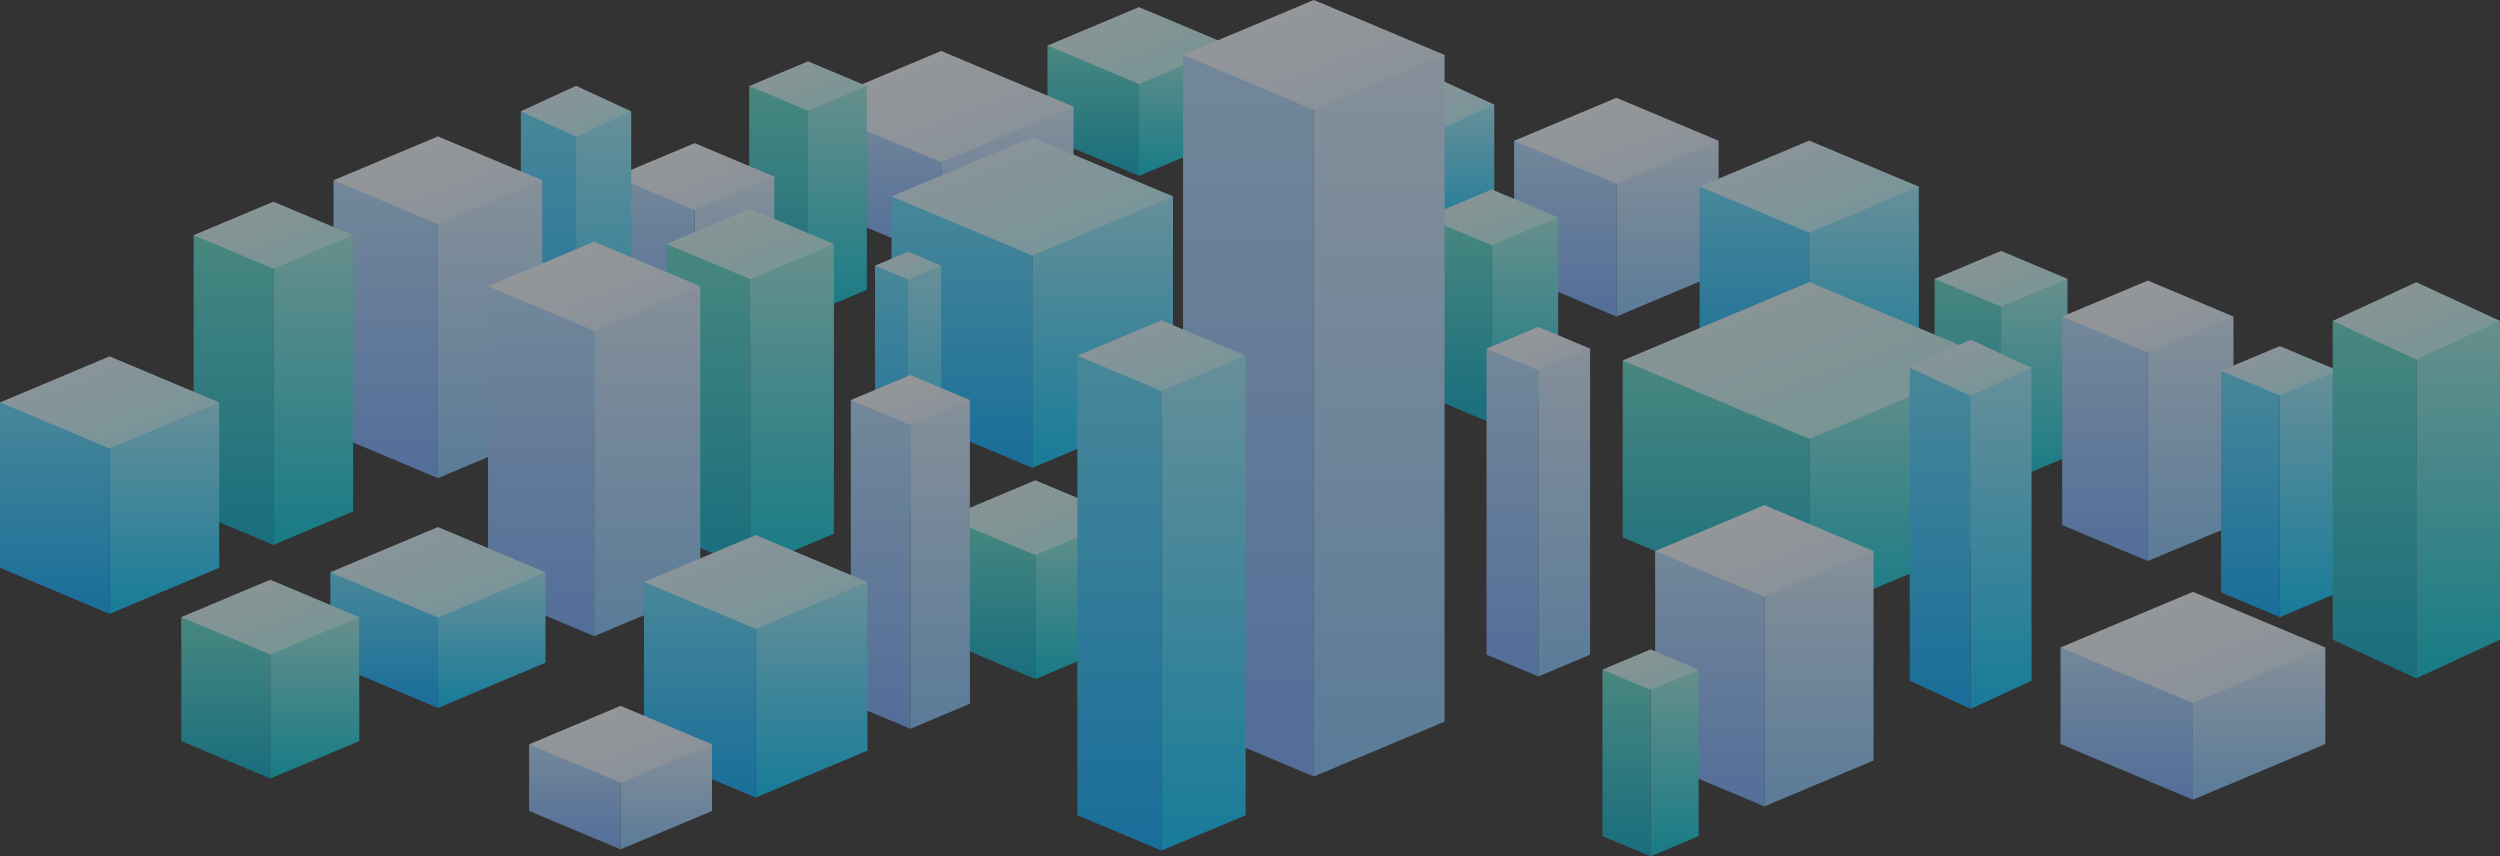 <svg width="1670" height="572" viewBox="0 0 1670 572" fill="none" xmlns="http://www.w3.org/2000/svg">
<rect x="0" y="0" width="1670" height="572" fill="#333333" stroke="none"/>
<g opacity="0.5" clip-path="url(#clip0_8699_320)">
<path d="M760.851 30.457H699.703V91.807L760.851 117.489V30.457Z" fill="url(#paint0_linear_8699_320)"/>
<path d="M822 30.457H760.852V117.489L822 91.807V30.457Z" fill="url(#paint1_linear_8699_320)"/>
<path d="M760.851 56.14L699.703 30.457L760.851 4.752L821.999 30.457L760.851 56.14Z" fill="url(#paint2_linear_8699_320)"/>
<path d="M628.702 71.22H540.25V135.7L628.702 172.875V71.22Z" fill="url(#paint3_linear_8699_320)"/>
<path d="M717.155 71.22H628.703V172.875L717.155 135.7V71.22Z" fill="url(#paint4_linear_8699_320)"/>
<path d="M628.702 108.372L540.25 71.22L628.702 34.045L717.154 71.22L628.702 108.372Z" fill="url(#paint5_linear_8699_320)"/>
<path d="M539.748 57.488H500.461V193.599L539.748 210.119V57.488Z" fill="url(#paint6_linear_8699_320)"/>
<path d="M579.052 57.488H539.742V210.119L579.052 193.599V57.488Z" fill="url(#paint7_linear_8699_320)"/>
<path d="M539.748 74.008L500.461 57.488L539.748 40.968L579.057 57.488L539.748 74.008Z" fill="url(#paint8_linear_8699_320)"/>
<path d="M464.049 117.969H410.859V220.012L464.049 242.358V117.969Z" fill="url(#paint9_linear_8699_320)"/>
<path d="M517.245 117.969H464.055V242.358L517.245 220.012V117.969Z" fill="url(#paint10_linear_8699_320)"/>
<path d="M464.049 140.315L410.859 117.969L464.049 95.623L517.24 117.969L464.049 140.315Z" fill="url(#paint11_linear_8699_320)"/>
<path d="M957.471 69.895H916.812V144.451L957.471 163.256V69.895Z" fill="url(#paint12_linear_8699_320)"/>
<path d="M998.15 69.895H957.469V163.256L998.15 144.451V69.895Z" fill="url(#paint13_linear_8699_320)"/>
<path d="M957.471 88.7L916.812 69.895L957.471 51.113L998.153 69.895L957.471 88.7Z" fill="url(#paint14_linear_8699_320)"/>
<path d="M384.792 74.351H347.93V263.722L384.792 280.745V74.351Z" fill="url(#paint15_linear_8699_320)"/>
<path d="M421.637 74.351H384.797V280.745L421.637 263.722V74.351Z" fill="url(#paint16_linear_8699_320)"/>
<path d="M384.792 91.373L347.93 74.351L384.792 57.328L421.632 74.351L384.792 91.373Z" fill="url(#paint17_linear_8699_320)"/>
<path d="M292.521 120.414H222.82V290.09L292.521 319.383V120.414Z" fill="url(#paint18_linear_8699_320)"/>
<path d="M362.224 120.414H292.523V319.383L362.224 290.09V120.414Z" fill="url(#paint19_linear_8699_320)"/>
<path d="M292.521 149.706L222.82 120.414L292.521 91.122L362.221 120.414L292.521 149.706Z" fill="url(#paint20_linear_8699_320)"/>
<path d="M182.618 157.109H129.359V341.592L182.618 363.984V157.109Z" fill="url(#paint21_linear_8699_320)"/>
<path d="M235.899 157.109H182.617V363.984L235.899 341.592V157.109Z" fill="url(#paint22_linear_8699_320)"/>
<path d="M182.618 179.501L129.359 157.109L182.618 134.74L235.9 157.109L182.618 179.501Z" fill="url(#paint23_linear_8699_320)"/>
<path d="M1079.74 94.023H1011.46V182.723L1079.74 211.421V94.023Z" fill="url(#paint24_linear_8699_320)"/>
<path d="M1148.02 94.023H1079.74V211.421L1148.02 182.723V94.023Z" fill="url(#paint25_linear_8699_320)"/>
<path d="M1079.74 122.722L1011.46 94.023L1079.74 65.325L1148.03 94.023L1079.74 122.722Z" fill="url(#paint26_linear_8699_320)"/>
<path d="M1208.55 124.687H1135.35V235.138L1208.55 265.893V124.687Z" fill="url(#paint27_linear_8699_320)"/>
<path d="M1281.78 124.687H1208.55V265.893L1281.78 235.138V124.687Z" fill="url(#paint28_linear_8699_320)"/>
<path d="M1208.55 155.441L1135.35 124.687L1208.55 93.909L1281.77 124.687L1208.55 155.441Z" fill="url(#paint29_linear_8699_320)"/>
<path d="M73.199 268.817H0V379.269L73.199 410.047V268.817Z" fill="url(#paint30_linear_8699_320)"/>
<path d="M146.425 268.817H73.203V410.047L146.425 379.269V268.817Z" fill="url(#paint31_linear_8699_320)"/>
<path d="M73.199 299.572L0 268.818L73.199 238.04L146.421 268.818L73.199 299.572Z" fill="url(#paint32_linear_8699_320)"/>
<path d="M1336.71 186.265H1292.34V305.102L1336.71 323.747V186.265Z" fill="url(#paint33_linear_8699_320)"/>
<path d="M1381.09 186.265H1336.7V323.747L1381.09 305.102V186.265Z" fill="url(#paint34_linear_8699_320)"/>
<path d="M1336.71 204.886L1292.34 186.264L1336.71 167.62L1381.09 186.264L1336.71 204.886Z" fill="url(#paint35_linear_8699_320)"/>
<path d="M1434.76 211.467H1377.55V350.731L1434.76 374.768V211.467Z" fill="url(#paint36_linear_8699_320)"/>
<path d="M1491.97 211.467H1434.76V374.768L1491.97 350.731V211.467Z" fill="url(#paint37_linear_8699_320)"/>
<path d="M1434.76 235.504L1377.55 211.467L1434.76 187.43L1491.98 211.467L1434.76 235.504Z" fill="url(#paint38_linear_8699_320)"/>
<path d="M1522.91 247.683H1483.65V395.744L1522.91 412.241V247.683Z" fill="url(#paint39_linear_8699_320)"/>
<path d="M1562.18 247.683H1522.91V412.241L1562.18 395.744V247.683Z" fill="url(#paint40_linear_8699_320)"/>
<path d="M1522.91 264.202L1483.65 247.682L1522.91 231.186L1562.18 247.682L1522.91 264.202Z" fill="url(#paint41_linear_8699_320)"/>
<path d="M689.571 131.199H595.562V273.045L689.571 312.528V131.199Z" fill="url(#paint42_linear_8699_320)"/>
<path d="M783.556 131.199H689.57V312.528L783.556 273.045V131.199Z" fill="url(#paint43_linear_8699_320)"/>
<path d="M689.571 170.704L595.562 131.199L689.571 91.693L783.557 131.199L689.571 170.704Z" fill="url(#paint44_linear_8699_320)"/>
<path d="M996.503 145.205H952.117V264.065L996.503 282.71V145.205Z" fill="url(#paint45_linear_8699_320)"/>
<path d="M1040.86 145.205H996.5V282.71L1040.86 264.065V145.205Z" fill="url(#paint46_linear_8699_320)"/>
<path d="M996.503 163.85L952.117 145.205L996.503 126.583L1040.87 145.205L996.503 163.85Z" fill="url(#paint47_linear_8699_320)"/>
<path d="M691.612 345.818H632.156V428.623L691.612 453.597V345.818Z" fill="url(#paint48_linear_8699_320)"/>
<path d="M751.088 345.818H691.609V453.597L751.088 428.623V345.818Z" fill="url(#paint49_linear_8699_320)"/>
<path d="M691.612 370.792L632.156 345.819L691.612 320.822L751.091 345.819L691.612 370.792Z" fill="url(#paint50_linear_8699_320)"/>
<path d="M1027.58 232.899H993V437.328L1027.58 451.86V232.899Z" fill="url(#paint51_linear_8699_320)"/>
<path d="M1062.18 232.899H1027.58V451.86L1062.18 437.328V232.899Z" fill="url(#paint52_linear_8699_320)"/>
<path d="M1027.58 247.431L993 232.899L1027.58 218.367L1062.17 232.899L1027.58 247.431Z" fill="url(#paint53_linear_8699_320)"/>
<path d="M877.613 36.695H790.281V482.021L877.613 518.716V36.695Z" fill="url(#paint54_linear_8699_320)"/>
<path d="M964.972 36.695H877.617V518.716L964.972 482.021V36.695Z" fill="url(#paint55_linear_8699_320)"/>
<path d="M877.613 73.414L790.281 36.695L877.613 0L964.967 36.695L877.613 73.414Z" fill="url(#paint56_linear_8699_320)"/>
<path d="M775.872 237.583H719.641V544.558L775.872 568.184V237.583Z" fill="url(#paint57_linear_8699_320)"/>
<path d="M832.106 237.583H775.875V568.184L832.106 544.558V237.583Z" fill="url(#paint58_linear_8699_320)"/>
<path d="M775.872 261.209L719.641 237.583L775.872 213.958L832.104 237.583L775.872 261.209Z" fill="url(#paint59_linear_8699_320)"/>
<path d="M1614.12 214.369H1558.23V427.275L1614.12 453.117V214.369Z" fill="url(#paint60_linear_8699_320)"/>
<path d="M1670 214.369H1614.11V453.117L1670 427.275V214.369Z" fill="url(#paint61_linear_8699_320)"/>
<path d="M1614.12 240.188L1558.23 214.368L1614.12 188.526L1670 214.368L1614.12 240.188Z" fill="url(#paint62_linear_8699_320)"/>
<path d="M1208.64 240.782H1083.95V359.003L1208.64 411.395V240.782Z" fill="url(#paint63_linear_8699_320)"/>
<path d="M1333.35 240.782H1208.65V411.395L1333.35 359.003V240.782Z" fill="url(#paint64_linear_8699_320)"/>
<path d="M1208.64 293.175L1083.95 240.782L1208.64 188.39L1333.34 240.782L1208.64 293.175Z" fill="url(#paint65_linear_8699_320)"/>
<path d="M606.606 177.445H584.516V332.955L606.606 342.231V177.445Z" fill="url(#paint66_linear_8699_320)"/>
<path d="M628.7 177.445H606.609V342.231L628.7 332.955V177.445Z" fill="url(#paint67_linear_8699_320)"/>
<path d="M606.606 186.722L584.516 177.445L606.606 168.146L628.696 177.445L606.606 186.722Z" fill="url(#paint68_linear_8699_320)"/>
<path d="M501.146 162.981H445.258V356.535L501.146 380.023V162.981Z" fill="url(#paint69_linear_8699_320)"/>
<path d="M557.029 162.981H501.141V380.023L557.029 356.535V162.981Z" fill="url(#paint70_linear_8699_320)"/>
<path d="M501.146 186.47L445.258 162.981L501.146 139.516L557.035 162.981L501.146 186.47Z" fill="url(#paint71_linear_8699_320)"/>
<path d="M396.913 191.2H326.023V395.149L396.913 424.944V191.2Z" fill="url(#paint72_linear_8699_320)"/>
<path d="M467.804 191.2H396.914V424.944L467.804 395.149V191.2Z" fill="url(#paint73_linear_8699_320)"/>
<path d="M396.913 220.995L326.023 191.2L396.913 161.428L467.803 191.2L396.913 220.995Z" fill="url(#paint74_linear_8699_320)"/>
<path d="M292.521 382.263H220.648V442.698L292.521 472.904V382.263Z" fill="url(#paint75_linear_8699_320)"/>
<path d="M364.396 382.263H292.523V472.904L364.396 442.698V382.263Z" fill="url(#paint76_linear_8699_320)"/>
<path d="M292.521 412.446L220.648 382.262L292.521 352.056L364.394 382.262L292.521 412.446Z" fill="url(#paint77_linear_8699_320)"/>
<path d="M608.118 267.264H568.328V470.094L608.118 486.819V267.264Z" fill="url(#paint78_linear_8699_320)"/>
<path d="M647.884 267.264H608.117V486.819L647.884 470.094V267.264Z" fill="url(#paint79_linear_8699_320)"/>
<path d="M608.118 283.967L568.328 267.264L608.118 250.539L647.885 267.264L608.118 283.967Z" fill="url(#paint80_linear_8699_320)"/>
<path d="M1178.57 368.073H1105.65V508.023L1178.57 538.663V368.073Z" fill="url(#paint81_linear_8699_320)"/>
<path d="M1251.53 368.073H1178.58V538.663L1251.53 508.023V368.073Z" fill="url(#paint82_linear_8699_320)"/>
<path d="M1178.57 398.714L1105.65 368.074L1178.57 337.433L1251.52 368.074L1178.57 398.714Z" fill="url(#paint83_linear_8699_320)"/>
<path d="M1316.38 245.672H1275.7V454.717L1316.38 473.521V245.672Z" fill="url(#paint84_linear_8699_320)"/>
<path d="M1357.06 245.672H1316.38V473.521L1357.06 454.717V245.672Z" fill="url(#paint85_linear_8699_320)"/>
<path d="M1316.38 264.477L1275.7 245.672L1316.38 226.867L1357.06 245.672L1316.38 264.477Z" fill="url(#paint86_linear_8699_320)"/>
<path d="M1464.87 432.507H1376.42V497.01L1464.87 534.185V432.507Z" fill="url(#paint87_linear_8699_320)"/>
<path d="M1553.33 432.507H1464.88V534.185L1553.33 497.01V432.507Z" fill="url(#paint88_linear_8699_320)"/>
<path d="M1464.87 469.683L1376.42 432.507L1464.87 395.355L1553.33 432.507L1464.87 469.683Z" fill="url(#paint89_linear_8699_320)"/>
<path d="M504.804 388.774H430.164V501.397L504.804 532.746V388.774Z" fill="url(#paint90_linear_8699_320)"/>
<path d="M579.445 388.774H504.805V532.746L579.445 501.397V388.774Z" fill="url(#paint91_linear_8699_320)"/>
<path d="M504.804 420.123L430.164 388.774L504.804 357.403L579.444 388.774L504.804 420.123Z" fill="url(#paint92_linear_8699_320)"/>
<path d="M1102.56 447.313H1070.45V558.519L1102.56 572V447.313Z" fill="url(#paint93_linear_8699_320)"/>
<path d="M1134.69 447.313H1102.56V572L1134.69 558.519V447.313Z" fill="url(#paint94_linear_8699_320)"/>
<path d="M1102.56 460.794L1070.45 447.313L1102.56 433.81L1134.69 447.313L1102.56 460.794Z" fill="url(#paint95_linear_8699_320)"/>
<path d="M180.518 412.24H121.062V495.045L180.518 520.041V412.24Z" fill="url(#paint96_linear_8699_320)"/>
<path d="M239.994 412.24H180.516V520.041L239.994 495.045V412.24Z" fill="url(#paint97_linear_8699_320)"/>
<path d="M180.518 437.237L121.062 412.24L180.518 387.267L239.997 412.24L180.518 437.237Z" fill="url(#paint98_linear_8699_320)"/>
<path d="M414.525 497.192H353.445V541.725L414.525 567.384V497.192Z" fill="url(#paint99_linear_8699_320)"/>
<path d="M475.603 497.192H414.523V567.384L475.603 541.725V497.192Z" fill="url(#paint100_linear_8699_320)"/>
<path d="M414.525 522.852L353.445 497.193L414.525 471.533L475.604 497.193L414.525 522.852Z" fill="url(#paint101_linear_8699_320)"/>
</g>
<defs>
<linearGradient id="paint0_linear_8699_320" x1="730.277" y1="32.08" x2="730.277" y2="115.775" gradientUnits="userSpaceOnUse">
<stop stop-color="#5CDBCC"/>
<stop offset="1" stop-color="#00A9C9"/>
</linearGradient>
<linearGradient id="paint1_linear_8699_320" x1="791.426" y1="31.6" x2="791.426" y2="115.57" gradientUnits="userSpaceOnUse">
<stop stop-color="#99EBE5"/>
<stop offset="1" stop-color="#00C5D9"/>
</linearGradient>
<linearGradient id="paint2_linear_8699_320" x1="752.57" y1="7.77" x2="769.073" y2="53.147" gradientUnits="userSpaceOnUse">
<stop stop-color="#DFF5F7"/>
<stop offset="1" stop-color="#BEF7F6"/>
</linearGradient>
<linearGradient id="paint3_linear_8699_320" x1="584.476" y1="73.117" x2="584.476" y2="170.864" gradientUnits="userSpaceOnUse">
<stop stop-color="#B2DBFF"/>
<stop offset="1" stop-color="#73A9FF"/>
</linearGradient>
<linearGradient id="paint4_linear_8699_320" x1="672.929" y1="72.546" x2="672.929" y2="170.636" gradientUnits="userSpaceOnUse">
<stop stop-color="#D6EBFF"/>
<stop offset="1" stop-color="#83C5FF"/>
</linearGradient>
<linearGradient id="paint5_linear_8699_320" x1="616.744" y1="38.396" x2="640.619" y2="104.045" gradientUnits="userSpaceOnUse">
<stop stop-color="#F6FBFF"/>
<stop offset="1" stop-color="#E1F1FF"/>
</linearGradient>
<linearGradient id="paint6_linear_8699_320" x1="520.104" y1="60.344" x2="520.104" y2="207.103" gradientUnits="userSpaceOnUse">
<stop stop-color="#5CDBCC"/>
<stop offset="1" stop-color="#00A9C9"/>
</linearGradient>
<linearGradient id="paint7_linear_8699_320" x1="559.385" y1="59.498" x2="559.385" y2="206.737" gradientUnits="userSpaceOnUse">
<stop stop-color="#99EBE5"/>
<stop offset="1" stop-color="#00C5D9"/>
</linearGradient>
<linearGradient id="paint8_linear_8699_320" x1="534.436" y1="42.92" x2="545.042" y2="72.083" gradientUnits="userSpaceOnUse">
<stop stop-color="#DFF5F7"/>
<stop offset="1" stop-color="#BEF7F6"/>
</linearGradient>
<linearGradient id="paint9_linear_8699_320" x1="437.454" y1="120.299" x2="437.454" y2="239.913" gradientUnits="userSpaceOnUse">
<stop stop-color="#B2DBFF"/>
<stop offset="1" stop-color="#73A9FF"/>
</linearGradient>
<linearGradient id="paint10_linear_8699_320" x1="490.627" y1="119.614" x2="490.627" y2="239.616" gradientUnits="userSpaceOnUse">
<stop stop-color="#D6EBFF"/>
<stop offset="1" stop-color="#83C5FF"/>
</linearGradient>
<linearGradient id="paint11_linear_8699_320" x1="456.853" y1="98.244" x2="471.207" y2="137.715" gradientUnits="userSpaceOnUse">
<stop stop-color="#F6FBFF"/>
<stop offset="1" stop-color="#E1F1FF"/>
</linearGradient>
<linearGradient id="paint12_linear_8699_320" x1="937.142" y1="71.654" x2="937.142" y2="161.428" gradientUnits="userSpaceOnUse">
<stop stop-color="#5CDBFF"/>
<stop offset="1" stop-color="#00A9FF"/>
</linearGradient>
<linearGradient id="paint13_linear_8699_320" x1="977.798" y1="71.129" x2="977.798" y2="161.199" gradientUnits="userSpaceOnUse">
<stop stop-color="#99EBFF"/>
<stop offset="1" stop-color="#00C5FF"/>
</linearGradient>
<linearGradient id="paint14_linear_8699_320" x1="951.433" y1="53.307" x2="963.507" y2="86.508" gradientUnits="userSpaceOnUse">
<stop stop-color="#DFF5FF"/>
<stop offset="1" stop-color="#BEF7FF"/>
</linearGradient>
<linearGradient id="paint15_linear_8699_320" x1="366.361" y1="78.212" x2="366.361" y2="276.678" gradientUnits="userSpaceOnUse">
<stop stop-color="#5CDBFF"/>
<stop offset="1" stop-color="#00A9FF"/>
</linearGradient>
<linearGradient id="paint16_linear_8699_320" x1="403.205" y1="77.07" x2="403.205" y2="276.198" gradientUnits="userSpaceOnUse">
<stop stop-color="#99EBFF"/>
<stop offset="1" stop-color="#00C5FF"/>
</linearGradient>
<linearGradient id="paint17_linear_8699_320" x1="379.304" y1="59.313" x2="390.246" y2="89.399" gradientUnits="userSpaceOnUse">
<stop stop-color="#DFF5FF"/>
<stop offset="1" stop-color="#BEF7FF"/>
</linearGradient>
<linearGradient id="paint18_linear_8699_320" x1="257.648" y1="124.161" x2="257.648" y2="315.452" gradientUnits="userSpaceOnUse">
<stop stop-color="#B2DBFF"/>
<stop offset="1" stop-color="#73A9FF"/>
</linearGradient>
<linearGradient id="paint19_linear_8699_320" x1="327.374" y1="123.042" x2="327.374" y2="314.996" gradientUnits="userSpaceOnUse">
<stop stop-color="#D6EBFF"/>
<stop offset="1" stop-color="#83C5FF"/>
</linearGradient>
<linearGradient id="paint20_linear_8699_320" x1="283.078" y1="94.575" x2="301.892" y2="146.308" gradientUnits="userSpaceOnUse">
<stop stop-color="#F6FBFF"/>
<stop offset="1" stop-color="#E1F1FF"/>
</linearGradient>
<linearGradient id="paint21_linear_8699_320" x1="155.977" y1="160.994" x2="155.977" y2="359.894" gradientUnits="userSpaceOnUse">
<stop stop-color="#5CDBCC"/>
<stop offset="1" stop-color="#00A9C9"/>
</linearGradient>
<linearGradient id="paint22_linear_8699_320" x1="209.258" y1="159.851" x2="209.258" y2="359.414" gradientUnits="userSpaceOnUse">
<stop stop-color="#99EBE5"/>
<stop offset="1" stop-color="#00C5D9"/>
</linearGradient>
<linearGradient id="paint23_linear_8699_320" x1="175.425" y1="137.348" x2="189.803" y2="176.884" gradientUnits="userSpaceOnUse">
<stop stop-color="#DFF5F7"/>
<stop offset="1" stop-color="#BEF7F6"/>
</linearGradient>
<linearGradient id="paint24_linear_8699_320" x1="1045.6" y1="96.24" x2="1045.6" y2="209.113" gradientUnits="userSpaceOnUse">
<stop stop-color="#B2DBFF"/>
<stop offset="1" stop-color="#73A9FF"/>
</linearGradient>
<linearGradient id="paint25_linear_8699_320" x1="1113.88" y1="95.577" x2="1113.88" y2="208.839" gradientUnits="userSpaceOnUse">
<stop stop-color="#D6EBFF"/>
<stop offset="1" stop-color="#83C5FF"/>
</linearGradient>
<linearGradient id="paint26_linear_8699_320" x1="1070.51" y1="68.698" x2="1088.94" y2="119.379" gradientUnits="userSpaceOnUse">
<stop stop-color="#F6FBFF"/>
<stop offset="1" stop-color="#E1F1FF"/>
</linearGradient>
<linearGradient id="paint27_linear_8699_320" x1="1171.94" y1="127.314" x2="1171.94" y2="263.105" gradientUnits="userSpaceOnUse">
<stop stop-color="#5CDBFF"/>
<stop offset="1" stop-color="#00A9FF"/>
</linearGradient>
<linearGradient id="paint28_linear_8699_320" x1="1245.17" y1="126.537" x2="1245.17" y2="262.785" gradientUnits="userSpaceOnUse">
<stop stop-color="#99EBFF"/>
<stop offset="1" stop-color="#00C5FF"/>
</linearGradient>
<linearGradient id="paint29_linear_8699_320" x1="1198.64" y1="97.524" x2="1218.4" y2="151.856" gradientUnits="userSpaceOnUse">
<stop stop-color="#DFF5FF"/>
<stop offset="1" stop-color="#BEF7FF"/>
</linearGradient>
<linearGradient id="paint30_linear_8699_320" x1="36.588" y1="271.468" x2="36.588" y2="407.259" gradientUnits="userSpaceOnUse">
<stop stop-color="#5CDBFF"/>
<stop offset="1" stop-color="#00A9FF"/>
</linearGradient>
<linearGradient id="paint31_linear_8699_320" x1="109.814" y1="270.668" x2="109.814" y2="406.916" gradientUnits="userSpaceOnUse">
<stop stop-color="#99EBFF"/>
<stop offset="1" stop-color="#00C5FF"/>
</linearGradient>
<linearGradient id="paint32_linear_8699_320" x1="63.301" y1="241.661" x2="83.06" y2="295.993" gradientUnits="userSpaceOnUse">
<stop stop-color="#DFF5FF"/>
<stop offset="1" stop-color="#BEF7FF"/>
</linearGradient>
<linearGradient id="paint33_linear_8699_320" x1="1314.53" y1="188.824" x2="1314.53" y2="321.028" gradientUnits="userSpaceOnUse">
<stop stop-color="#5CDBCC"/>
<stop offset="1" stop-color="#00A9C9"/>
</linearGradient>
<linearGradient id="paint34_linear_8699_320" x1="1358.88" y1="188.07" x2="1358.88" y2="320.708" gradientUnits="userSpaceOnUse">
<stop stop-color="#99EBE5"/>
<stop offset="1" stop-color="#00C5D9"/>
</linearGradient>
<linearGradient id="paint35_linear_8699_320" x1="1330.71" y1="169.785" x2="1342.69" y2="202.728" gradientUnits="userSpaceOnUse">
<stop stop-color="#DFF5F7"/>
<stop offset="1" stop-color="#BEF7F6"/>
</linearGradient>
<linearGradient id="paint36_linear_8699_320" x1="1406.15" y1="214.529" x2="1406.15" y2="371.546" gradientUnits="userSpaceOnUse">
<stop stop-color="#B2DBFF"/>
<stop offset="1" stop-color="#73A9FF"/>
</linearGradient>
<linearGradient id="paint37_linear_8699_320" x1="1463.37" y1="213.615" x2="1463.37" y2="371.181" gradientUnits="userSpaceOnUse">
<stop stop-color="#D6EBFF"/>
<stop offset="1" stop-color="#83C5FF"/>
</linearGradient>
<linearGradient id="paint38_linear_8699_320" x1="1427.03" y1="190.243" x2="1442.47" y2="232.699" gradientUnits="userSpaceOnUse">
<stop stop-color="#F6FBFF"/>
<stop offset="1" stop-color="#E1F1FF"/>
</linearGradient>
<linearGradient id="paint39_linear_8699_320" x1="1503.27" y1="250.79" x2="1503.27" y2="408.973" gradientUnits="userSpaceOnUse">
<stop stop-color="#5CDBFF"/>
<stop offset="1" stop-color="#00A9FF"/>
</linearGradient>
<linearGradient id="paint40_linear_8699_320" x1="1542.53" y1="249.853" x2="1542.53" y2="408.608" gradientUnits="userSpaceOnUse">
<stop stop-color="#99EBFF"/>
<stop offset="1" stop-color="#00C5FF"/>
</linearGradient>
<linearGradient id="paint41_linear_8699_320" x1="1517.6" y1="233.12" x2="1528.2" y2="262.261" gradientUnits="userSpaceOnUse">
<stop stop-color="#DFF5FF"/>
<stop offset="1" stop-color="#BEF7FF"/>
</linearGradient>
<linearGradient id="paint42_linear_8699_320" x1="642.555" y1="134.603" x2="642.555" y2="308.941" gradientUnits="userSpaceOnUse">
<stop stop-color="#5CDBFF"/>
<stop offset="1" stop-color="#00A9FF"/>
</linearGradient>
<linearGradient id="paint43_linear_8699_320" x1="736.563" y1="133.598" x2="736.563" y2="308.529" gradientUnits="userSpaceOnUse">
<stop stop-color="#99EBFF"/>
<stop offset="1" stop-color="#00C5FF"/>
</linearGradient>
<linearGradient id="paint44_linear_8699_320" x1="676.855" y1="96.337" x2="702.222" y2="166.088" gradientUnits="userSpaceOnUse">
<stop stop-color="#DFF5FF"/>
<stop offset="1" stop-color="#BEF7FF"/>
</linearGradient>
<linearGradient id="paint45_linear_8699_320" x1="974.299" y1="147.787" x2="974.299" y2="279.991" gradientUnits="userSpaceOnUse">
<stop stop-color="#5CDBCC"/>
<stop offset="1" stop-color="#00A9C9"/>
</linearGradient>
<linearGradient id="paint46_linear_8699_320" x1="1018.68" y1="147.033" x2="1018.68" y2="279.671" gradientUnits="userSpaceOnUse">
<stop stop-color="#99EBE5"/>
<stop offset="1" stop-color="#00C5D9"/>
</linearGradient>
<linearGradient id="paint47_linear_8699_320" x1="990.495" y1="128.751" x2="1002.48" y2="161.693" gradientUnits="userSpaceOnUse">
<stop stop-color="#DFF5F7"/>
<stop offset="1" stop-color="#BEF7F6"/>
</linearGradient>
<linearGradient id="paint48_linear_8699_320" x1="661.884" y1="347.829" x2="661.884" y2="451.472" gradientUnits="userSpaceOnUse">
<stop stop-color="#5CDBCC"/>
<stop offset="1" stop-color="#00A9C9"/>
</linearGradient>
<linearGradient id="paint49_linear_8699_320" x1="721.337" y1="347.235" x2="721.337" y2="451.22" gradientUnits="userSpaceOnUse">
<stop stop-color="#99EBE5"/>
<stop offset="1" stop-color="#00C5D9"/>
</linearGradient>
<linearGradient id="paint50_linear_8699_320" x1="683.578" y1="323.746" x2="699.628" y2="367.877" gradientUnits="userSpaceOnUse">
<stop stop-color="#DFF5F7"/>
<stop offset="1" stop-color="#BEF7F6"/>
</linearGradient>
<linearGradient id="paint51_linear_8699_320" x1="1010.29" y1="237.012" x2="1010.29" y2="447.519" gradientUnits="userSpaceOnUse">
<stop stop-color="#B2DBFF"/>
<stop offset="1" stop-color="#73A9FF"/>
</linearGradient>
<linearGradient id="paint52_linear_8699_320" x1="1044.87" y1="235.778" x2="1044.87" y2="447.016" gradientUnits="userSpaceOnUse">
<stop stop-color="#D6EBFF"/>
<stop offset="1" stop-color="#83C5FF"/>
</linearGradient>
<linearGradient id="paint53_linear_8699_320" x1="1022.9" y1="220.061" x2="1032.24" y2="245.745" gradientUnits="userSpaceOnUse">
<stop stop-color="#F6FBFF"/>
<stop offset="1" stop-color="#E1F1FF"/>
</linearGradient>
<linearGradient id="paint54_linear_8699_320" x1="833.936" y1="45.743" x2="833.936" y2="509.188" gradientUnits="userSpaceOnUse">
<stop stop-color="#B2DBFF"/>
<stop offset="1" stop-color="#73A9FF"/>
</linearGradient>
<linearGradient id="paint55_linear_8699_320" x1="921.294" y1="43.047" x2="921.294" y2="508.092" gradientUnits="userSpaceOnUse">
<stop stop-color="#D6EBFF"/>
<stop offset="1" stop-color="#83C5FF"/>
</linearGradient>
<linearGradient id="paint56_linear_8699_320" x1="865.804" y1="4.303" x2="889.382" y2="69.136" gradientUnits="userSpaceOnUse">
<stop stop-color="#F6FBFF"/>
<stop offset="1" stop-color="#E1F1FF"/>
</linearGradient>
<linearGradient id="paint57_linear_8699_320" x1="747.745" y1="243.775" x2="747.745" y2="561.649" gradientUnits="userSpaceOnUse">
<stop stop-color="#5CDBFF"/>
<stop offset="1" stop-color="#00A9FF"/>
</linearGradient>
<linearGradient id="paint58_linear_8699_320" x1="803.979" y1="241.947" x2="803.979" y2="560.895" gradientUnits="userSpaceOnUse">
<stop stop-color="#99EBFF"/>
<stop offset="1" stop-color="#00C5FF"/>
</linearGradient>
<linearGradient id="paint59_linear_8699_320" x1="768.257" y1="216.72" x2="783.439" y2="258.468" gradientUnits="userSpaceOnUse">
<stop stop-color="#DFF5FF"/>
<stop offset="1" stop-color="#BEF7FF"/>
</linearGradient>
<linearGradient id="paint60_linear_8699_320" x1="1586.17" y1="218.847" x2="1586.17" y2="448.41" gradientUnits="userSpaceOnUse">
<stop stop-color="#5CDBCC"/>
<stop offset="1" stop-color="#00A9C9"/>
</linearGradient>
<linearGradient id="paint61_linear_8699_320" x1="1642.05" y1="217.499" x2="1642.05" y2="447.862" gradientUnits="userSpaceOnUse">
<stop stop-color="#99EBE5"/>
<stop offset="1" stop-color="#00C5D9"/>
</linearGradient>
<linearGradient id="paint62_linear_8699_320" x1="1605.8" y1="191.564" x2="1622.39" y2="237.199" gradientUnits="userSpaceOnUse">
<stop stop-color="#DFF5F7"/>
<stop offset="1" stop-color="#BEF7F6"/>
</linearGradient>
<linearGradient id="paint63_linear_8699_320" x1="1146.28" y1="243.981" x2="1146.28" y2="408.014" gradientUnits="userSpaceOnUse">
<stop stop-color="#5CDBCC"/>
<stop offset="1" stop-color="#00A9C9"/>
</linearGradient>
<linearGradient id="paint64_linear_8699_320" x1="1270.99" y1="243.044" x2="1270.99" y2="407.625" gradientUnits="userSpaceOnUse">
<stop stop-color="#99EBE5"/>
<stop offset="1" stop-color="#00C5D9"/>
</linearGradient>
<linearGradient id="paint65_linear_8699_320" x1="1191.78" y1="194.533" x2="1225.44" y2="287.069" gradientUnits="userSpaceOnUse">
<stop stop-color="#DFF5F7"/>
<stop offset="1" stop-color="#BEF7F6"/>
</linearGradient>
<linearGradient id="paint66_linear_8699_320" x1="595.561" y1="180.529" x2="595.561" y2="338.987" gradientUnits="userSpaceOnUse">
<stop stop-color="#5CDBFF"/>
<stop offset="1" stop-color="#00A9FF"/>
</linearGradient>
<linearGradient id="paint67_linear_8699_320" x1="617.654" y1="179.615" x2="617.654" y2="338.598" gradientUnits="userSpaceOnUse">
<stop stop-color="#99EBFF"/>
<stop offset="1" stop-color="#00C5FF"/>
</linearGradient>
<linearGradient id="paint68_linear_8699_320" x1="603.613" y1="169.244" x2="609.579" y2="185.651" gradientUnits="userSpaceOnUse">
<stop stop-color="#DFF5FF"/>
<stop offset="1" stop-color="#BEF7FF"/>
</linearGradient>
<linearGradient id="paint69_linear_8699_320" x1="473.202" y1="167.071" x2="473.202" y2="375.751" gradientUnits="userSpaceOnUse">
<stop stop-color="#5CDBCC"/>
<stop offset="1" stop-color="#00A9C9"/>
</linearGradient>
<linearGradient id="paint70_linear_8699_320" x1="529.085" y1="165.86" x2="529.085" y2="375.248" gradientUnits="userSpaceOnUse">
<stop stop-color="#99EBE5"/>
<stop offset="1" stop-color="#00C5D9"/>
</linearGradient>
<linearGradient id="paint71_linear_8699_320" x1="493.574" y1="142.252" x2="508.662" y2="183.741" gradientUnits="userSpaceOnUse">
<stop stop-color="#DFF5F7"/>
<stop offset="1" stop-color="#BEF7F6"/>
</linearGradient>
<linearGradient id="paint72_linear_8699_320" x1="361.468" y1="195.587" x2="361.468" y2="420.329" gradientUnits="userSpaceOnUse">
<stop stop-color="#B2DBFF"/>
<stop offset="1" stop-color="#73A9FF"/>
</linearGradient>
<linearGradient id="paint73_linear_8699_320" x1="432.359" y1="194.284" x2="432.359" y2="419.78" gradientUnits="userSpaceOnUse">
<stop stop-color="#D6EBFF"/>
<stop offset="1" stop-color="#83C5FF"/>
</linearGradient>
<linearGradient id="paint74_linear_8699_320" x1="387.329" y1="164.914" x2="406.463" y2="217.528" gradientUnits="userSpaceOnUse">
<stop stop-color="#F6FBFF"/>
<stop offset="1" stop-color="#E1F1FF"/>
</linearGradient>
<linearGradient id="paint75_linear_8699_320" x1="256.573" y1="383.954" x2="256.573" y2="471.099" gradientUnits="userSpaceOnUse">
<stop stop-color="#5CDBFF"/>
<stop offset="1" stop-color="#00A9FF"/>
</linearGradient>
<linearGradient id="paint76_linear_8699_320" x1="328.448" y1="383.451" x2="328.448" y2="470.894" gradientUnits="userSpaceOnUse">
<stop stop-color="#99EBFF"/>
<stop offset="1" stop-color="#00C5FF"/>
</linearGradient>
<linearGradient id="paint77_linear_8699_320" x1="282.794" y1="355.606" x2="302.194" y2="408.95" gradientUnits="userSpaceOnUse">
<stop stop-color="#DFF5FF"/>
<stop offset="1" stop-color="#BEF7FF"/>
</linearGradient>
<linearGradient id="paint78_linear_8699_320" x1="588.2" y1="271.376" x2="588.2" y2="482.478" gradientUnits="userSpaceOnUse">
<stop stop-color="#B2DBFF"/>
<stop offset="1" stop-color="#73A9FF"/>
</linearGradient>
<linearGradient id="paint79_linear_8699_320" x1="627.989" y1="270.143" x2="627.989" y2="481.975" gradientUnits="userSpaceOnUse">
<stop stop-color="#D6EBFF"/>
<stop offset="1" stop-color="#83C5FF"/>
</linearGradient>
<linearGradient id="paint80_linear_8699_320" x1="602.724" y1="252.508" x2="613.462" y2="282.036" gradientUnits="userSpaceOnUse">
<stop stop-color="#F6FBFF"/>
<stop offset="1" stop-color="#E1F1FF"/>
</linearGradient>
<linearGradient id="paint81_linear_8699_320" x1="1142.1" y1="371.272" x2="1142.1" y2="535.305" gradientUnits="userSpaceOnUse">
<stop stop-color="#B2DBFF"/>
<stop offset="1" stop-color="#73A9FF"/>
</linearGradient>
<linearGradient id="paint82_linear_8699_320" x1="1215.03" y1="370.335" x2="1215.03" y2="534.916" gradientUnits="userSpaceOnUse">
<stop stop-color="#D6EBFF"/>
<stop offset="1" stop-color="#83C5FF"/>
</linearGradient>
<linearGradient id="paint83_linear_8699_320" x1="1168.71" y1="341.034" x2="1188.4" y2="395.151" gradientUnits="userSpaceOnUse">
<stop stop-color="#F6FBFF"/>
<stop offset="1" stop-color="#E1F1FF"/>
</linearGradient>
<linearGradient id="paint84_linear_8699_320" x1="1296.02" y1="249.945" x2="1296.02" y2="469.02" gradientUnits="userSpaceOnUse">
<stop stop-color="#5CDBFF"/>
<stop offset="1" stop-color="#00A9FF"/>
</linearGradient>
<linearGradient id="paint85_linear_8699_320" x1="1336.7" y1="248.665" x2="1336.7" y2="468.495" gradientUnits="userSpaceOnUse">
<stop stop-color="#99EBFF"/>
<stop offset="1" stop-color="#00C5FF"/>
</linearGradient>
<linearGradient id="paint86_linear_8699_320" x1="1310.3" y1="229.072" x2="1322.38" y2="262.294" gradientUnits="userSpaceOnUse">
<stop stop-color="#DFF5FF"/>
<stop offset="1" stop-color="#BEF7FF"/>
</linearGradient>
<linearGradient id="paint87_linear_8699_320" x1="1420.65" y1="434.427" x2="1420.65" y2="532.174" gradientUnits="userSpaceOnUse">
<stop stop-color="#B2DBFF"/>
<stop offset="1" stop-color="#73A9FF"/>
</linearGradient>
<linearGradient id="paint88_linear_8699_320" x1="1509.1" y1="433.855" x2="1509.1" y2="531.946" gradientUnits="userSpaceOnUse">
<stop stop-color="#D6EBFF"/>
<stop offset="1" stop-color="#83C5FF"/>
</linearGradient>
<linearGradient id="paint89_linear_8699_320" x1="1452.91" y1="399.717" x2="1476.78" y2="465.344" gradientUnits="userSpaceOnUse">
<stop stop-color="#F6FBFF"/>
<stop offset="1" stop-color="#E1F1FF"/>
</linearGradient>
<linearGradient id="paint90_linear_8699_320" x1="467.461" y1="391.471" x2="467.461" y2="529.912" gradientUnits="userSpaceOnUse">
<stop stop-color="#5CDBFF"/>
<stop offset="1" stop-color="#00A9FF"/>
</linearGradient>
<linearGradient id="paint91_linear_8699_320" x1="542.125" y1="390.671" x2="542.125" y2="529.592" gradientUnits="userSpaceOnUse">
<stop stop-color="#99EBFF"/>
<stop offset="1" stop-color="#00C5FF"/>
</linearGradient>
<linearGradient id="paint92_linear_8699_320" x1="494.702" y1="361.068" x2="514.852" y2="416.473" gradientUnits="userSpaceOnUse">
<stop stop-color="#DFF5FF"/>
<stop offset="1" stop-color="#BEF7FF"/>
</linearGradient>
<linearGradient id="paint93_linear_8699_320" x1="1086.51" y1="449.644" x2="1086.51" y2="569.555" gradientUnits="userSpaceOnUse">
<stop stop-color="#5CDBCC"/>
<stop offset="1" stop-color="#00A9C9"/>
</linearGradient>
<linearGradient id="paint94_linear_8699_320" x1="1118.62" y1="448.959" x2="1118.62" y2="569.258" gradientUnits="userSpaceOnUse">
<stop stop-color="#99EBE5"/>
<stop offset="1" stop-color="#00C5D9"/>
</linearGradient>
<linearGradient id="paint95_linear_8699_320" x1="1098.2" y1="435.392" x2="1106.87" y2="459.23" gradientUnits="userSpaceOnUse">
<stop stop-color="#DFF5F7"/>
<stop offset="1" stop-color="#BEF7F6"/>
</linearGradient>
<linearGradient id="paint96_linear_8699_320" x1="150.79" y1="414.274" x2="150.79" y2="517.917" gradientUnits="userSpaceOnUse">
<stop stop-color="#5CDBCC"/>
<stop offset="1" stop-color="#00A9C9"/>
</linearGradient>
<linearGradient id="paint97_linear_8699_320" x1="210.244" y1="413.657" x2="210.244" y2="517.665" gradientUnits="userSpaceOnUse">
<stop stop-color="#99EBE5"/>
<stop offset="1" stop-color="#00C5D9"/>
</linearGradient>
<linearGradient id="paint98_linear_8699_320" x1="172.475" y1="390.183" x2="188.524" y2="434.314" gradientUnits="userSpaceOnUse">
<stop stop-color="#DFF5F7"/>
<stop offset="1" stop-color="#BEF7F6"/>
</linearGradient>
<linearGradient id="paint99_linear_8699_320" x1="383.974" y1="498.518" x2="383.974" y2="566.013" gradientUnits="userSpaceOnUse">
<stop stop-color="#B2DBFF"/>
<stop offset="1" stop-color="#73A9FF"/>
</linearGradient>
<linearGradient id="paint100_linear_8699_320" x1="445.052" y1="498.129" x2="445.052" y2="565.853" gradientUnits="userSpaceOnUse">
<stop stop-color="#D6EBFF"/>
<stop offset="1" stop-color="#83C5FF"/>
</linearGradient>
<linearGradient id="paint101_linear_8699_320" x1="406.26" y1="474.543" x2="422.746" y2="519.877" gradientUnits="userSpaceOnUse">
<stop stop-color="#F6FBFF"/>
<stop offset="1" stop-color="#E1F1FF"/>
</linearGradient>
<clipPath id="clip0_8699_320">
<rect width="1670" height="572" fill="white"/>
</clipPath>
</defs>
</svg>
